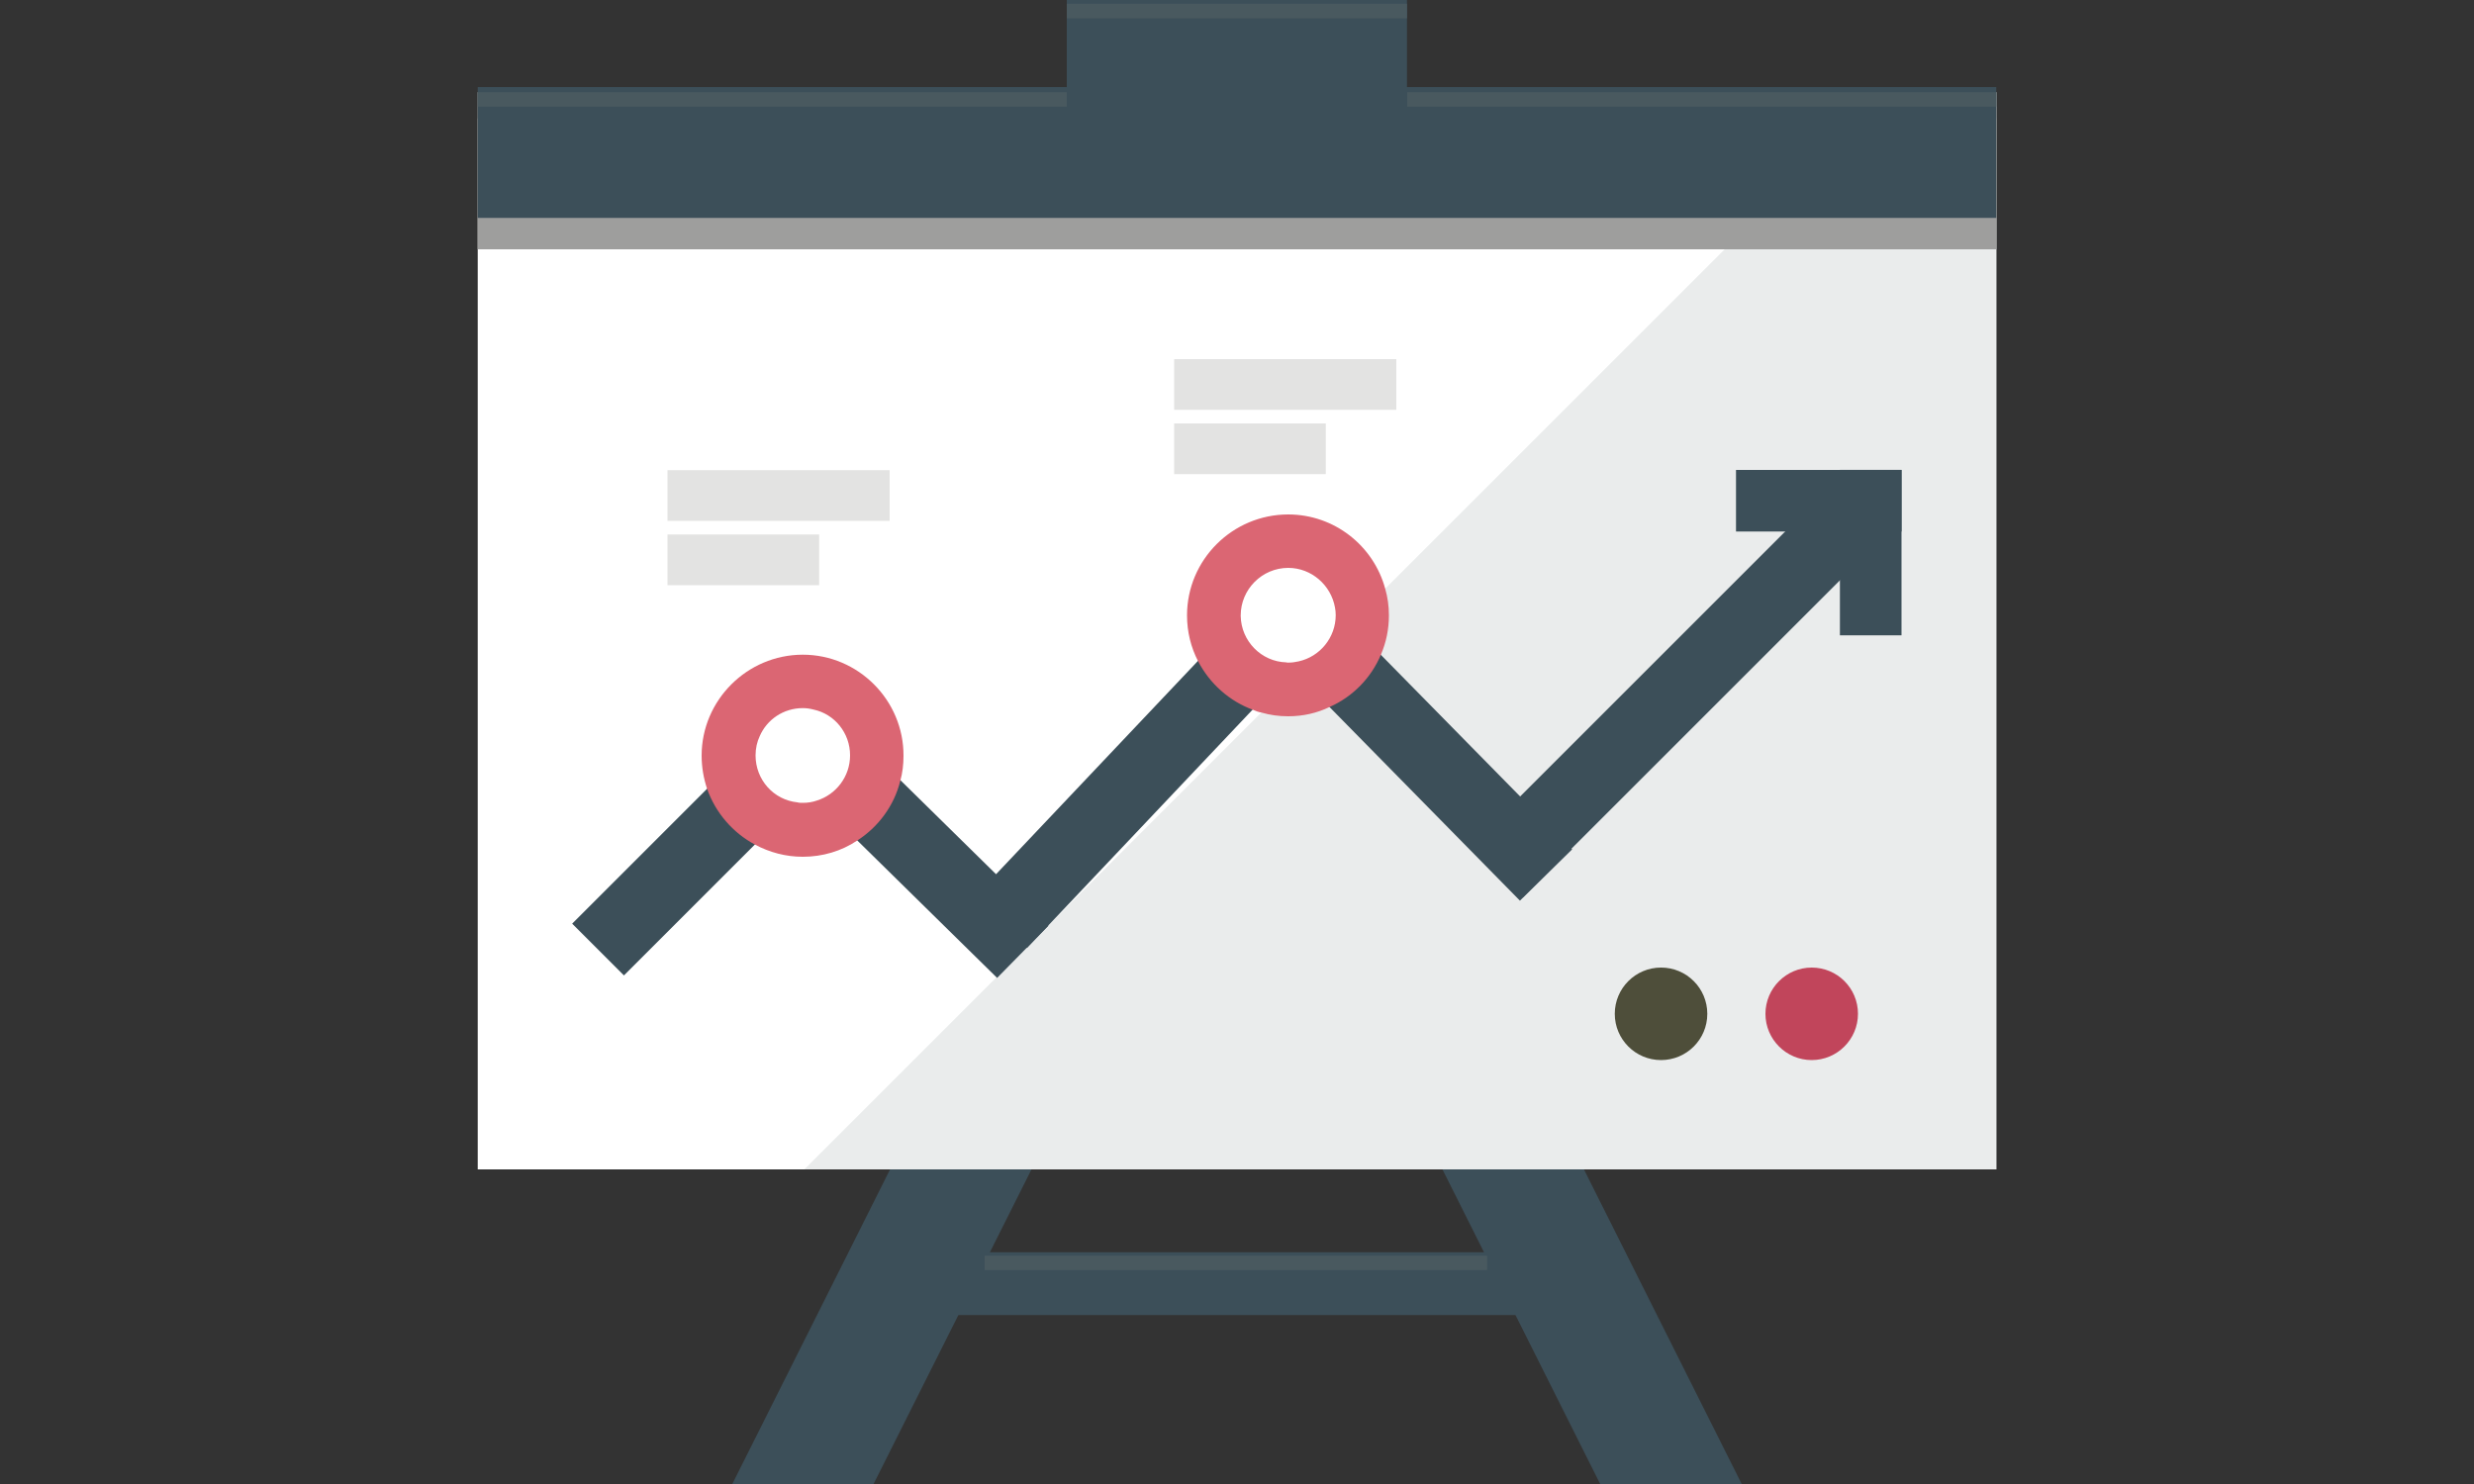 <?xml version="1.0" encoding="utf-8"?>
<!-- Generator: Adobe Illustrator 27.2.0, SVG Export Plug-In . SVG Version: 6.00 Build 0)  -->
<svg version="1.1" id="レイヤー_1" xmlns="http://www.w3.org/2000/svg" xmlns:xlink="http://www.w3.org/1999/xlink" x="0px"
	 y="0px" viewBox="0 0 100 60" style="enable-background:new 0 0 100 60;" xml:space="preserve">
<rect x="0" y="0" width="100" height="60" fill="#333333" stroke="none"/>
<style type="text/css">
	.st0{fill:#3C4F59;}
	.st1{fill:#FFFFFF;}
	.st2{fill:#EAECEC;}
	.st3{fill:#4E4E3A;}
	.st4{fill:#C1455B;}
	.st5{fill:#9E9E9D;}
	.st6{fill:#DB6673;}
	.st7{fill:#E3E3E2;}
	.st8{fill:#49595F;}
</style>
<g>
	<polygon class="st0" points="43.56,43.56 35.31,60 29.6,60 38.99,41.27 	"/>
	<polygon class="st0" points="70.4,60 64.68,60 56.44,43.56 61.01,41.27 	"/>
	<rect x="36.55" y="50.63" class="st0" width="26.77" height="2.54"/>
	<rect x="19.31" y="3.73" class="st1" width="61.38" height="43.55"/>
	<polygon class="st2" points="80.69,3.73 76.06,3.73 32.51,47.28 80.69,47.28 	"/>
	<g>
		<circle class="st3" cx="67.14" cy="40.99" r="1.87"/>
		<path class="st4" d="M75.1,40.99c0,1.03-0.84,1.87-1.87,1.87c-1.03,0-1.87-0.84-1.87-1.87s0.84-1.87,1.87-1.87
			C74.26,39.12,75.1,39.95,75.1,40.99z"/>
	</g>
	<rect x="19.31" y="4.79" class="st5" width="61.38" height="5.29"/>
	<g>
		<g>
			
				<rect x="57.5" y="26.5" transform="matrix(0.707 -0.707 0.707 0.707 0.061 56.115)" class="st0" width="20.55" height="2.96"/>
		</g>
		<g>
			<g>
				
					<rect x="22.44" y="32.71" transform="matrix(0.707 -0.707 0.707 0.707 -15.864 30.084)" class="st0" width="11.88" height="2.96"/>
			</g>
			<g>
				
					<rect x="35.27" y="27.52" transform="matrix(0.701 -0.713 0.713 0.701 -13.24 36.351)" class="st0" width="2.96" height="12.9"/>
			</g>
		</g>
		<g>
			<g>
				
					<rect x="55.91" y="22.89" transform="matrix(0.713 -0.701 0.701 0.713 -4.673 48.913)" class="st0" width="2.96" height="14.55"/>
			</g>
			<g>
				
					<rect x="37.71" y="29.44" transform="matrix(0.687 -0.726 0.726 0.687 -7.918 43.447)" class="st0" width="17.58" height="2.96"/>
			</g>
		</g>
		<g>
			<rect x="70.17" y="19" class="st0" width="6.69" height="2.49"/>
			
				<rect x="72.27" y="21.1" transform="matrix(-1.836970e-16 1 -1 -1.836970e-16 97.96 -53.273)" class="st0" width="6.69" height="2.49"/>
		</g>
		<g>
			<path class="st1" d="M35.45,30.55c0,1.66-1.34,3-3,3c-1.66,0-3-1.34-3-3c0-1.66,1.34-3,3-3C34.11,27.55,35.45,28.9,35.45,30.55z"
				/>
			<path class="st6" d="M32.45,26.47c-2.25,0-4.09,1.84-4.09,4.08c0,0.47,0.08,0.92,0.22,1.34c0.34,0.97,1.04,1.78,1.94,2.26
				c0.58,0.31,1.23,0.49,1.93,0.49c0.8,0,1.56-0.23,2.19-0.65c0.86-0.55,1.5-1.41,1.75-2.42c0.09-0.32,0.13-0.66,0.13-1.01
				C36.53,28.31,34.69,26.47,32.45,26.47z M32.45,32.46c-0.08,0-0.15,0-0.22-0.02c-0.96-0.1-1.69-0.91-1.69-1.9
				c0-0.28,0.06-0.55,0.17-0.78c0.29-0.67,0.96-1.13,1.74-1.13c0.15,0,0.29,0.02,0.44,0.06c0.84,0.18,1.47,0.94,1.47,1.85
				c0,0.86-0.57,1.59-1.35,1.83C32.84,32.43,32.65,32.46,32.45,32.46z"/>
		</g>
		<g>
			<circle class="st1" cx="52.07" cy="24.88" r="3"/>
			<path class="st6" d="M55.99,23.8c-0.47-1.73-2.05-3-3.92-3c-2.25,0-4.09,1.83-4.09,4.08c0,0.67,0.16,1.3,0.45,1.86
				c0.47,0.9,1.26,1.61,2.22,1.96c0.11,0.05,0.22,0.09,0.34,0.11c0.34,0.1,0.7,0.15,1.08,0.15c0.6,0,1.17-0.13,1.68-0.38
				c0.93-0.41,1.68-1.18,2.07-2.12c0.21-0.49,0.32-1.02,0.32-1.58C56.14,24.5,56.09,24.15,55.99,23.8z M50.15,24.91v-0.03
				c0-1.05,0.86-1.92,1.92-1.92c0.94,0,1.73,0.7,1.89,1.6c0.02,0.1,0.03,0.2,0.03,0.31c0,0.91-0.64,1.68-1.5,1.87
				c-0.13,0.03-0.27,0.05-0.42,0.05c-0.03,0-0.05,0-0.08-0.01C50.98,26.75,50.17,25.92,50.15,24.91z"/>
		</g>
	</g>
	<rect x="19.31" y="3.52" class="st0" width="61.38" height="5.29"/>
	<rect x="43.12" class="st0" width="13.75" height="5.29"/>
	<rect x="26.98" y="19.01" class="st7" width="8.98" height="2.05"/>
	<rect x="26.98" y="21.61" class="st7" width="6.13" height="2.05"/>
	<rect x="47.46" y="14.52" class="st7" width="8.98" height="2.05"/>
	<rect x="47.46" y="17.12" class="st7" width="6.13" height="2.05"/>
	<rect x="43.12" y="0.15" class="st8" width="13.75" height="0.59"/>
	<rect x="39.8" y="50.77" class="st8" width="20.31" height="0.58"/>
	<rect x="19.31" y="3.73" class="st8" width="23.81" height="0.58"/>
	<rect x="56.88" y="3.73" class="st8" width="23.81" height="0.58"/>
</g>
</svg>
